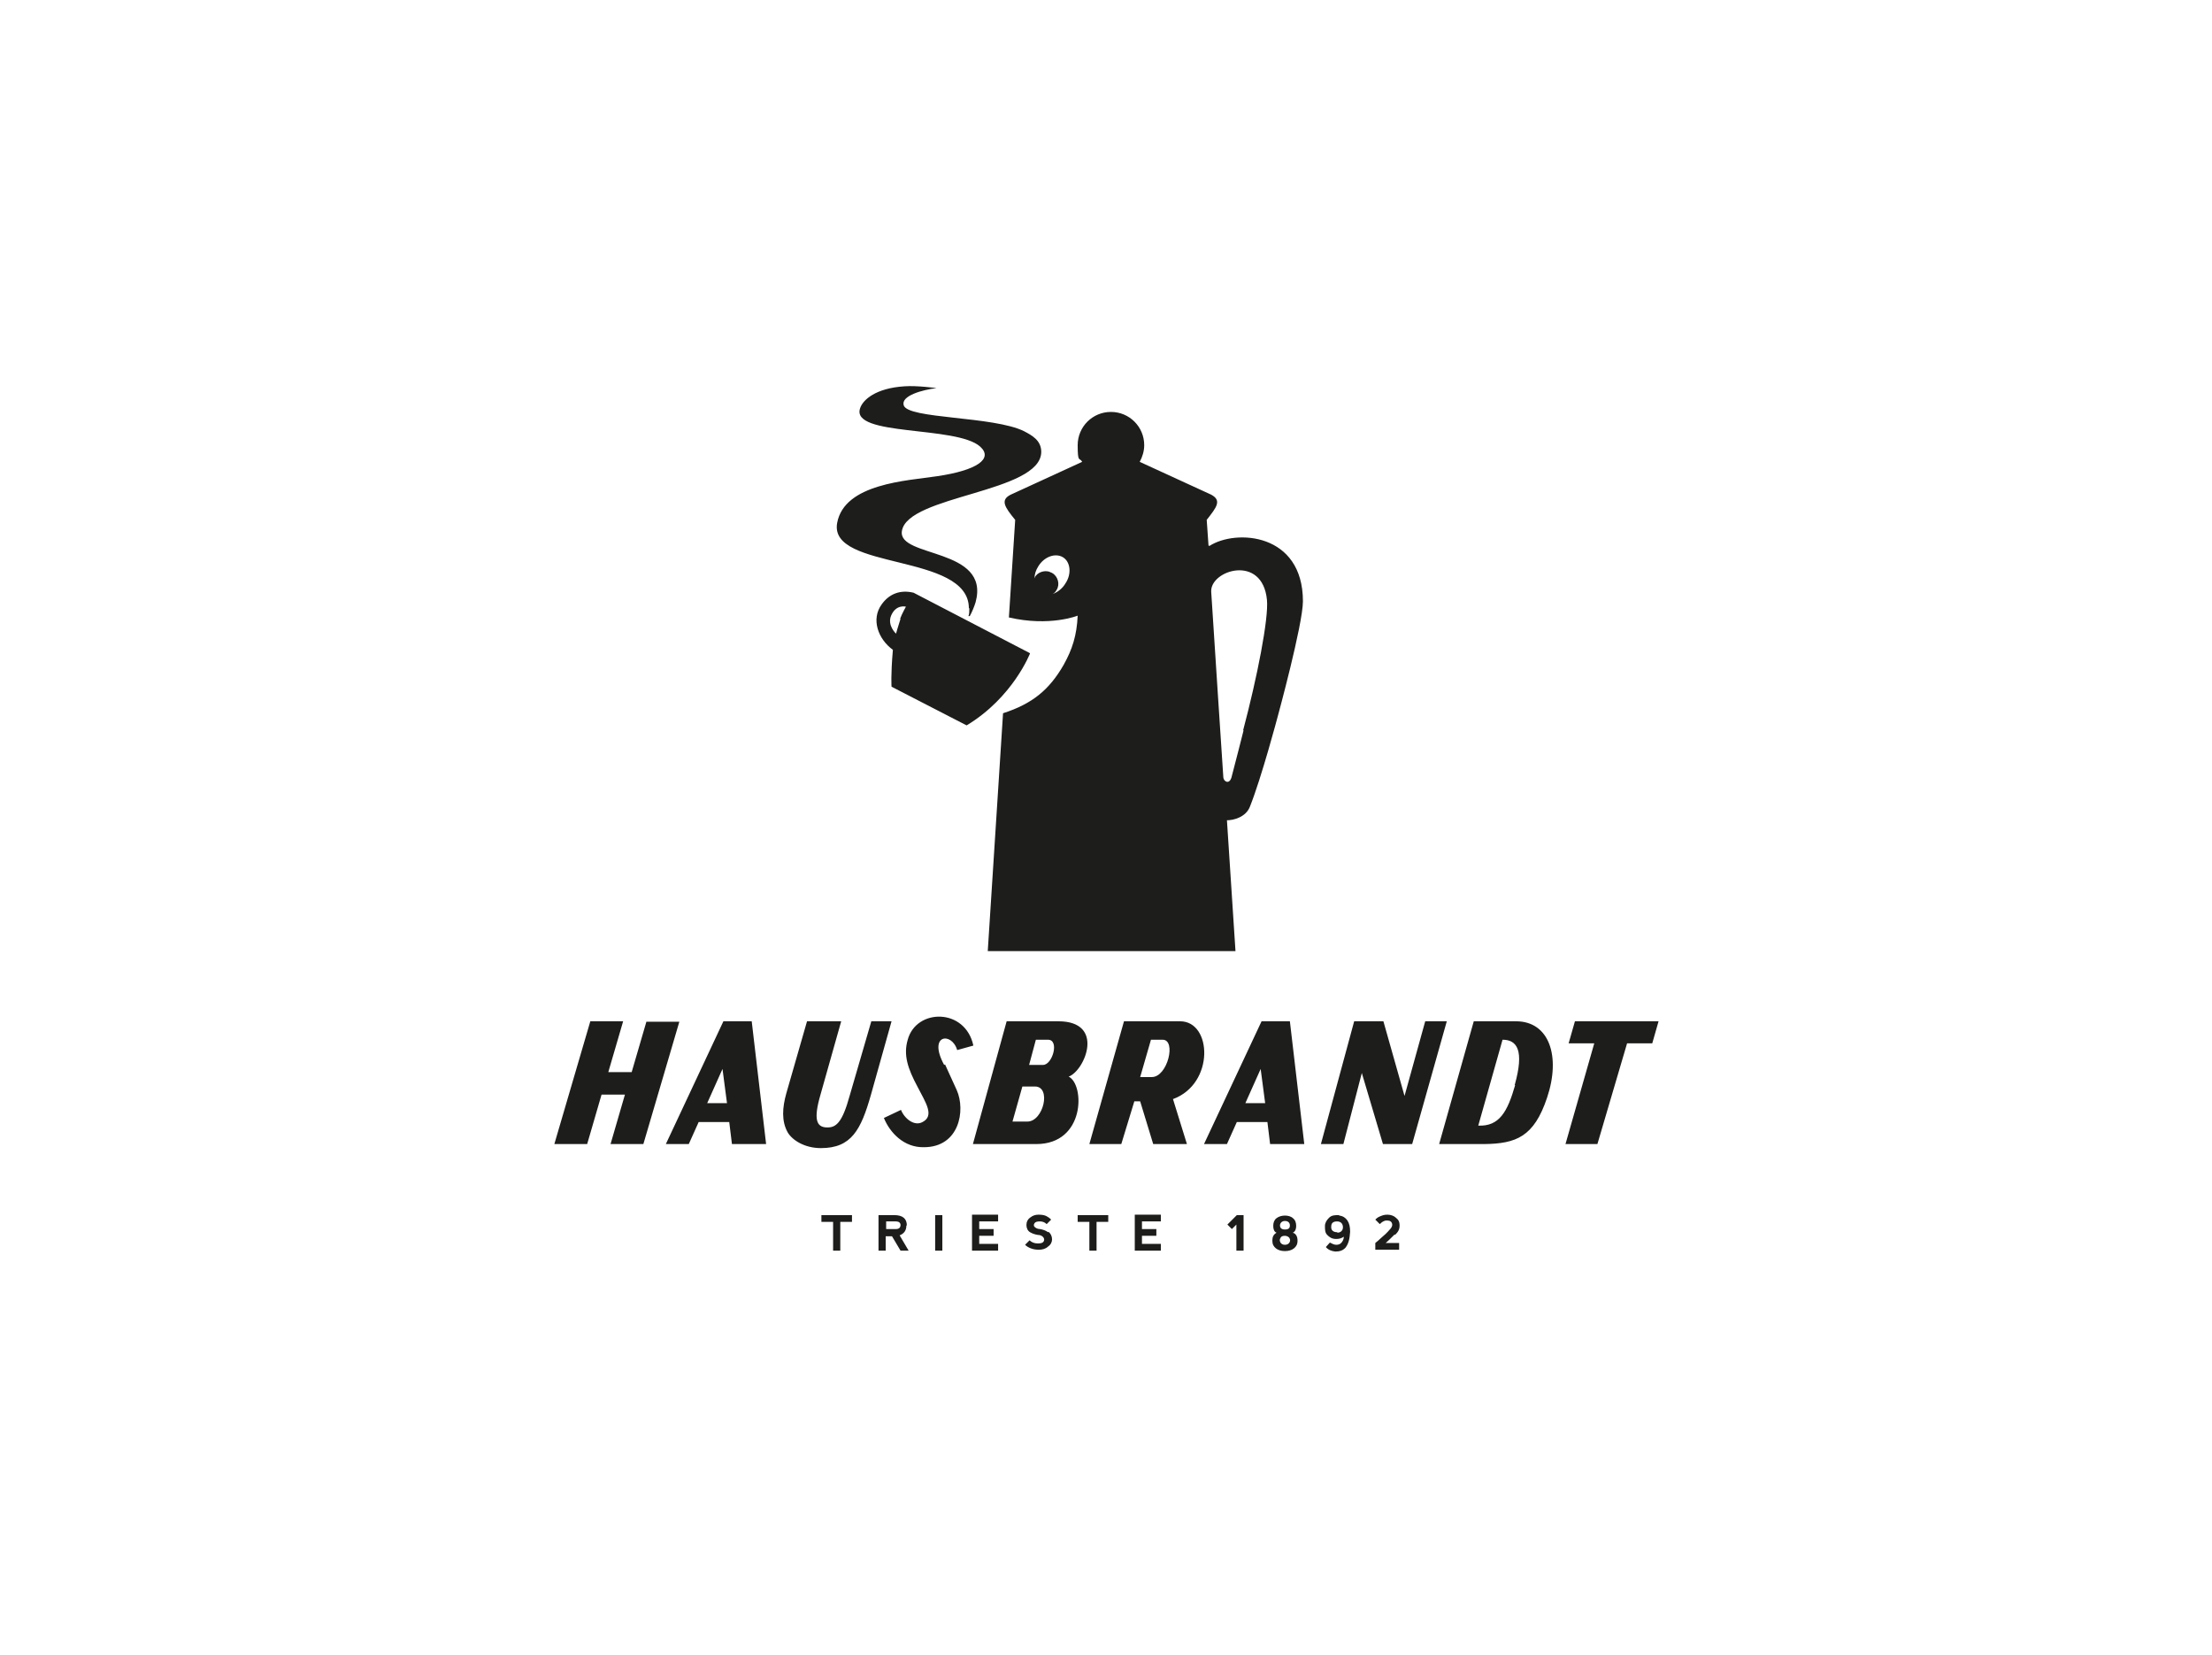 <?xml version="1.0" encoding="UTF-8"?>
<svg xmlns="http://www.w3.org/2000/svg" version="1.1" viewBox="0 0 492 368">
  <defs>
    <style>
      .cls-1 {
        fill: #1d1d1b;
      }
    </style>
  </defs>
  <g>
    <g id="Ebene_1">
      <g>
        <path class="cls-1" d="M277,245.3l3.4-7.6,1,7.6h-4.3ZM280.6,227.1l-12.8,27.3h5.1l2.2-4.9h6.8l.6,4.9h7.6l-3.2-27.3h-6.3ZM157.3,245.3l3.4-7.6,1,7.6h-4.3ZM160.9,227.1l-12.8,27.3h5.1l2.2-4.9h6.8l.6,4.9h7.6l-3.2-27.3h-6.3ZM256.2,239.5h-2.6l2.4-8.3h2.6c3.1,0,1.1,8.3-2.4,8.3M262.5,227.1h-12.5l-7.7,27.3h7.1l2.9-9.5h1.3l2.9,9.5h7.5l-3.1-10c9.3-3.4,8.7-17.3,1.6-17.3M232,236.8h-3.1l1.5-5.6h2.7c2.6,0,1,5.6-1.1,5.6M228.5,249.4h-3.3l2.2-7.8h2.8c3.7,0,1.9,7.8-1.7,7.8M235.4,227.1h-11.5l-7.5,27.3h14.1c10.9,0,10.8-13.2,7.2-15,3.6-1.3,8.2-12.3-2.3-12.3M337,241.3c-1.7,5.9-3.5,9.2-8.2,9l5.4-19.1c3.2,0,4.9,2.3,2.7,10.1M337.2,227.1h-9.4l-7.7,27.3h10.1c7-.1,11-1.6,13.9-10.3,3.1-9.2.5-17-6.9-17M210,236.8c-3.7-6.8,1.7-7.4,2.9-3.3l3.6-1c-1.8-8.4-12.7-8.3-14.6-1.3-1,3.4,0,6.4,2.2,10.5,1.8,3.5,3.8,6.4,1.1,7.8-1.8,1-4-.7-4.8-2.7l-3.8,1.8c1.3,3.2,4.4,6.6,8.9,6.5,7.9,0,9.3-8.2,7.3-12.7l-2.6-5.7ZM350.3,227.1l-1.4,4.9h5.7l-6.4,22.4h7.1l6.6-22.4h5.6l1.4-4.9h-18.4ZM193.8,227.1l-4.8,16.5c-1.7,6.2-3.1,7.2-5.2,7.1-2.2-.1-2.9-1.8-1.3-7.3l4.6-16.3h-7.6l-4.6,16c-.9,3.2-1.1,6.2.3,8.7,1,1.7,3.7,3.5,7.4,3.5,6.8,0,8.9-4.1,11.1-11.8l4.6-16.4h-4.5ZM317,227.1l-4.6,16.6-4.7-16.6h-6.5l-7.4,27.3h5l4.1-15.8,4.7,15.8h6.5l7.7-27.3h-4.7ZM143.8,227.1l-3.3,11.3h-5.2l3.3-11.3h-7.3l-8,27.3h7.3l3.2-11h5.2l-3.2,11h7.3l8-27.2h-7.3Z"></path>
        <path class="cls-1" d="M200.3,137.6c-.6,1.8-1,3.3-1,3.3,0,0-2-1.8-1.1-4,1.1-2.6,3.3-2,3.3-2,0,0-.9,1.6-1.3,2.7M229,145.2l-25.8-13.4c-2.9-.7-5.4.2-7.1,2.6-2.4,3.3-.8,7.7,2.5,10.1-.5,5.7-.3,8.2-.3,8.2l16.7,8.6c10.3-6.2,14.1-16,14.1-16M276.6,162.4s-2.2,8.7-2.7,10.5c-.5,1.6-1.7.9-1.8,0,0,0-2.4-36.3-2.7-41.3-.3-4.8,11.4-8.5,12.4,1.8.4,4.2-2.2,17.3-5.3,29M237,129.7c-.7,1.2-1.8,2-2.9,2.4.4-.2.7-.5.9-.9.4-.6.5-1.4.3-2.1s-.6-1.3-1.3-1.7c-.2-.1-.5-.2-.7-.3-1.2-.3-2.5.2-3.1,1.2,0,0,0,.2-.1.3,0-.9.3-1.8.8-2.6,1.3-2.2,3.8-3.1,5.5-2.1,1.7,1,2,3.7.6,5.8M268.8,121.3l-.4-5.7c2.2-2.8,3.4-4.3,1-5.6l-15.9-7.3h0c.6-1.1,1-2.4,1-3.7,0-4.1-3.3-7.4-7.4-7.4s-7.4,3.3-7.4,7.4.4,2.6,1,3.7h0l-15.9,7.3c-2.4,1.2-1.3,2.8,1,5.6l-1.4,21.7c9.1,2.1,15.3-.4,15.3-.4-.2,4.4-1.2,7.5-3.1,10.9-3.2,5.6-7,8.7-13.5,10.8l-3.4,52.9h55.1l-1.9-29.1c1.5,0,4.2-.7,5.1-3,2.6-6.5,6.2-20.1,6.2-20.1,0,0,5.6-20.5,5.6-25.6,0-15.2-14.9-16.1-20.8-12.3M215.6,135.3c0,.7,0,1.3-.2,1.7h.3c.5-.9,1-2.1,1.3-3.1,3.3-12.2-17.3-9.8-16.4-15.8,1.2-8,30.9-8.5,31-17.6,0-2.6-2.1-3.7-3.8-4.6-6.8-3.4-26-2.7-26.8-5.8-.6-2.1,4.1-3.4,7.3-3.8,0,0-4.3-.6-7.1-.4-6.4.4-9.3,3-9.9,4.9-2.1,6.3,21.4,3.8,26.7,8.5,3,2.7-.7,5.3-9.6,6.6-6.6,1-20.6,1.6-22.2,10.4-1.9,10.6,29.2,6.6,29.3,18.9"></path>
        <path class="cls-1" d="M286.8,276.3c-.2.3-.5.5-1,.5s-.8-.2-1-.5c-.2-.4-.2-.7,0-1,.1-.3.4-.5,1-.5h0c.5,0,.9.3,1,.5.2.3.2.7,0,1M285.8,271.5c.7,0,1.1.4,1.1,1s-.3.9-1.1.9-1.1-.4-1.1-.9.4-1,1.1-1M287.8,274.2c-.1,0-.1,0-.3-.1,0,0,.1,0,.1,0,.5-.3.7-.8.7-1.5s-.2-1.3-.7-1.7c-.4-.4-1.1-.6-1.8-.6s-1.4.2-1.9.6c-.5.4-.7,1-.7,1.7s.2,1.3.7,1.5c0,0,0,0,.1,0,0,0-.1,0-.2.1-.6.4-.8.9-.8,1.7s.3,1.3.8,1.7c.5.4,1.2.6,2,.6s1.5-.2,2-.6c.5-.4.8-.9.8-1.7,0-.9-.3-1.4-.8-1.7M275.1,270.2l-2.1,2.1,1,1,1-1v5.8h1.6v-7.9h-1.5ZM310.3,274.6c.7-.7,1-1.2,1-2.1s-.3-1.3-.8-1.7c-.4-.4-1.1-.7-1.9-.7s-1.2.2-1.7.4c-.5.2-.8.5-1,.7l1,1c.4-.4.9-.8,1.5-.8s.9.1,1.1.4c.2.3.3.8-.2,1.4-.3.3-.7.9-1.8,1.8-1,.9-1.2,1.1-1.6,1.4v1.5h5.3v-1.5h-3c.5-.4,1.3-1.2,2-1.9M252.4,278.1h5.8v-1.5h-4.2v-1.8h3.2v-1.5h-3.2v-1.7h4.2v-1.5h-5.8v7.9h0ZM308.6,270.2h0,0ZM297.4,274c-.9,0-1.4-.5-1.3-1.3,0-.7.4-1.1,1.3-1.1.8,0,1.3.5,1.3,1.3,0,.8-.6,1.2-1.2,1.2M297.8,270.2c-.9,0-1.6,0-2.2.6-.5.5-.9,1.1-.9,1.8,0,.8,0,1.5.5,2s1,.9,2,.9c.6,0,1.1-.1,1.7-.5,0,.6-.3,1.1-.6,1.4-.3.3-.7.4-1.1.4-.5,0-1-.3-1.4-.5l-.9,1c.5.6,1.2.9,2.1,1,.9,0,1.7-.2,2.3-.9.6-.8.9-1.8,1-3.5,0-1.1-.2-1.9-.6-2.5s-1-1-1.8-1.1M216.2,278.1h5.8v-1.5h-4.2v-1.8h3.2v-1.5h-3.2v-1.7h4.2v-1.5h-5.8v7.9ZM199.3,273.3h-2.2v-1.7h2.2c.6,0,1,.3,1,.8,0,.6-.4.9-1,.9M201.7,272.5c0-1.5-.9-2.3-2.8-2.3h-3.5v7.9h1.6v-3.2h1.4l1.9,3.2h1.8l-2-3.4c1-.4,1.5-1.1,1.5-2.2M239.7,271.7h2.6v6.4h1.6v-6.4h2.6v-1.5h-6.8v1.5h0ZM182.7,271.7h2.6v6.4h1.6v-6.4h2.6v-1.5h-6.8v1.5h0ZM208,278.1h1.6v-7.9h-1.6v7.9ZM233.1,274c-.5-.4-1.2-.6-1.8-.7-.6,0-1-.3-1.2-.5-.2-.2-.2-.5,0-.8s.6-.4,1.2-.4,1.1.2,1.5.6l1-1c-.4-.4-.7-.6-1.1-.8-.4-.2-1-.3-1.7-.3s-1.3.2-1.8.6c-.6.4-.9,1-.9,1.7s.3,1.3.8,1.6c.5.3,1.1.5,1.7.6.7,0,1.1.3,1.3.6s.2.6,0,.9-.6.4-1.3.4c-.8,0-1.4-.3-1.8-.7l-1,1c.4.4.8.6,1.3.8.5.2,1.1.3,1.8.3s1.5-.2,2-.7c.6-.4.9-1,.9-1.6,0-.7-.3-1.3-.8-1.7"></path>
      </g>
    </g>
  </g>
</svg>
